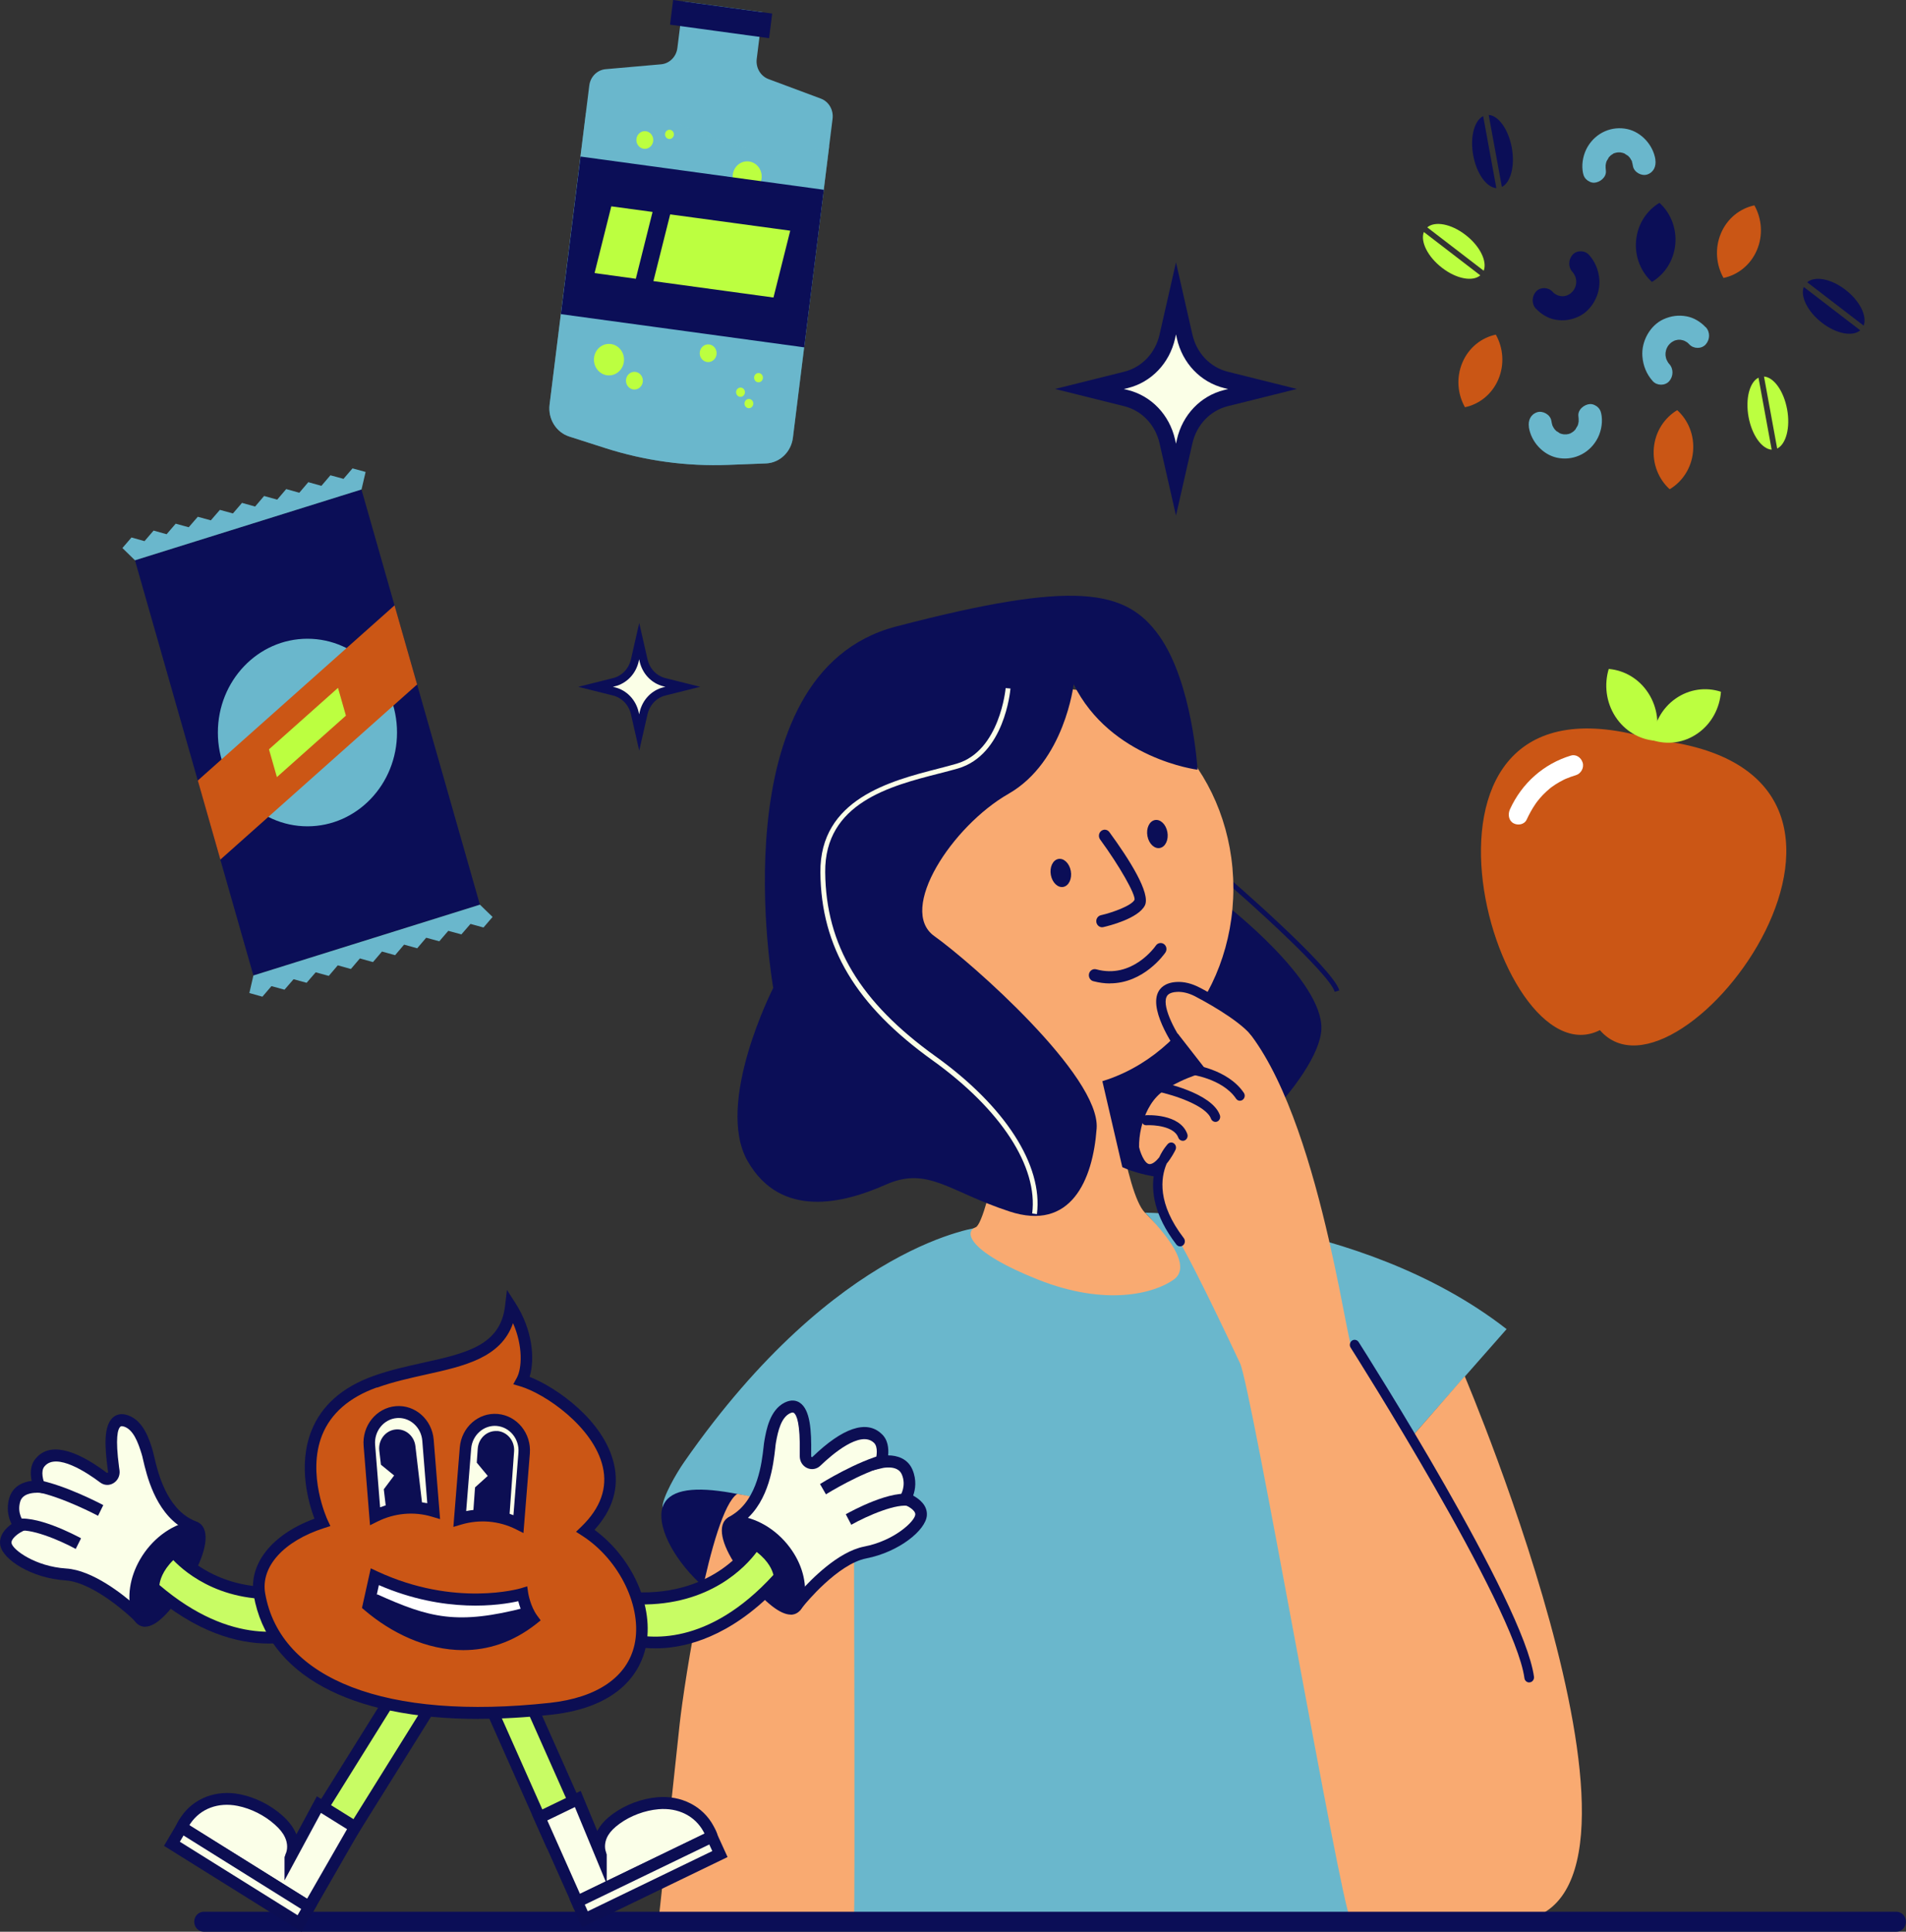 <svg width="306" height="310" viewBox="0 0 306 310" fill="none" xmlns="http://www.w3.org/2000/svg">
<rect x="0" y="0" width="306" height="310" fill="#333333" stroke="none"/>
<g clip-path="url(#clip0_3501_2656)">
<path d="M58.029 78.542L21.666 89.909L40.68 156.535L77.043 145.167L58.029 78.542Z" fill="#0B0E57"/>
<path d="M49.359 132.604C57.302 132.604 63.74 125.865 63.74 117.553C63.74 109.241 57.302 102.502 49.359 102.502C41.417 102.502 34.978 109.241 34.978 117.553C34.978 125.865 41.417 132.604 49.359 132.604Z" fill="#6AB7CC"/>
<path d="M77.051 145.179L40.682 156.542L40.034 159.357L42.126 159.943L43.583 158.249L45.675 158.822L47.131 157.141L49.223 157.715L50.68 156.034L52.784 156.607L54.228 154.913L56.333 155.5L57.777 153.806L59.881 154.392L61.325 152.698L63.43 153.284L64.874 151.59L66.978 152.177L68.422 150.483L70.527 151.056L71.971 149.375L74.075 149.948L75.532 148.267L77.624 148.841L79.081 147.147L77.051 145.179Z" fill="#6AB7CC"/>
<path d="M58.038 78.551L21.668 89.914L19.651 87.947L21.108 86.252L23.2 86.839L24.657 85.145L26.748 85.731L28.205 84.037L30.297 84.611L31.754 82.93L33.846 83.503L35.302 81.822L37.394 82.395L38.851 80.701L40.955 81.288L42.399 79.594L44.504 80.18L45.948 78.486L48.052 79.072L49.496 77.378L51.601 77.965L53.045 76.271L55.149 76.844L56.594 75.163L58.698 75.737L58.038 78.551Z" fill="#6AB7CC"/>
<path d="M63.342 97.147L31.754 125.254L35.377 137.947L66.965 109.839L63.342 97.147Z" fill="#CB5615"/>
<path d="M54.265 110.386L43.184 120.25L44.454 124.707L55.535 114.843L54.265 110.386Z" fill="#BCFF40"/>
<path d="M122.435 1.955L109.685 0.221L108.751 7.701C108.577 9.109 107.481 10.203 106.124 10.32L97.234 11.102C95.877 11.22 94.781 12.314 94.607 13.722L88.232 64.921C87.946 67.214 89.278 69.377 91.394 70.055L97.209 71.918C103.584 73.951 110.233 74.863 116.894 74.603L122.97 74.368C125.174 74.277 127.004 72.544 127.291 70.25L133.666 19.051C133.84 17.644 133.056 16.289 131.773 15.82L123.381 12.692C122.099 12.21 121.314 10.868 121.489 9.46L122.422 1.981L122.435 1.955Z" fill="#6AB7CC"/>
<g opacity="0.5">
<path d="M91.407 70.055L97.222 71.918C103.597 73.951 110.246 74.863 116.907 74.603L122.983 74.368C125.187 74.277 127.017 72.544 127.304 70.25L133.131 23.443C116.035 28.108 108.079 14.777 94.072 18.113L88.245 64.921C87.958 67.214 89.29 69.377 91.407 70.055Z" fill="#6AB7CC"/>
</g>
<path d="M123.969 2.175L108.066 0.004L107.574 3.958L123.476 6.129L123.969 2.175Z" fill="#0B0E57"/>
<path d="M97.769 60.243C99.103 60.243 100.185 59.111 100.185 57.715C100.185 56.318 99.103 55.187 97.769 55.187C96.435 55.187 95.353 56.318 95.353 57.715C95.353 59.111 96.435 60.243 97.769 60.243Z" fill="#BCFF40"/>
<path d="M101.853 62.51C102.603 62.51 103.21 61.874 103.21 61.09C103.21 60.305 102.603 59.669 101.853 59.669C101.104 59.669 100.496 60.305 100.496 61.09C100.496 61.874 101.104 62.51 101.853 62.51Z" fill="#BCFF40"/>
<path d="M113.694 58.105C114.444 58.105 115.051 57.469 115.051 56.685C115.051 55.901 114.444 55.265 113.694 55.265C112.945 55.265 112.337 55.901 112.337 56.685C112.337 57.469 112.945 58.105 113.694 58.105Z" fill="#BCFF40"/>
<path d="M103.522 23.886C104.272 23.886 104.879 23.25 104.879 22.466C104.879 21.681 104.272 21.045 103.522 21.045C102.773 21.045 102.165 21.681 102.165 22.466C102.165 23.25 102.773 23.886 103.522 23.886Z" fill="#BCFF40"/>
<path d="M120.231 65.507C120.623 65.507 120.941 65.174 120.941 64.764C120.941 64.354 120.623 64.022 120.231 64.022C119.839 64.022 119.521 64.354 119.521 64.764C119.521 65.174 119.839 65.507 120.231 65.507Z" fill="#BCFF40"/>
<path d="M118.886 63.683C119.278 63.683 119.596 63.35 119.596 62.94C119.596 62.53 119.278 62.197 118.886 62.197C118.495 62.197 118.177 62.53 118.177 62.94C118.177 63.35 118.495 63.683 118.886 63.683Z" fill="#BCFF40"/>
<path d="M121.775 61.35C122.167 61.35 122.485 61.017 122.485 60.607C122.485 60.197 122.167 59.864 121.775 59.864C121.383 59.864 121.065 60.197 121.065 60.607C121.065 61.017 121.383 61.35 121.775 61.35Z" fill="#BCFF40"/>
<path d="M107.481 22.309C107.873 22.309 108.191 21.977 108.191 21.566C108.191 21.156 107.873 20.823 107.481 20.823C107.089 20.823 106.771 21.156 106.771 21.566C106.771 21.977 107.089 22.309 107.481 22.309Z" fill="#BCFF40"/>
<path d="M119.957 30.766C121.243 30.766 122.286 29.675 122.286 28.329C122.286 26.984 121.243 25.893 119.957 25.893C118.671 25.893 117.629 26.984 117.629 28.329C117.629 29.675 118.671 30.766 119.957 30.766Z" fill="#BCFF40"/>
<path d="M132.263 30.454L93.199 25.123L90.048 50.41L129.113 55.742L132.263 30.454Z" fill="#0B0E57"/>
<path d="M102.077 44.736L95.453 43.823L98.142 33.112L104.766 34.011L102.077 44.736Z" fill="#BCFF40"/>
<path d="M124.177 47.746L104.903 45.113L107.593 34.402L126.867 37.021L124.177 47.746Z" fill="#BCFF40"/>
<path d="M246.621 49.557C247.43 50.417 248.513 51.082 249.659 51.29C250.966 51.538 252.199 51.369 253.419 50.808C255.536 49.831 256.955 47.29 256.768 44.879C256.656 43.367 256.096 41.999 255.1 40.892C254.428 40.149 253.133 40.123 252.46 40.892C251.788 41.66 251.738 42.859 252.46 43.654C252.56 43.758 252.647 43.876 252.734 43.993L252.448 43.602C252.672 43.902 252.846 44.228 252.996 44.566L252.809 44.097C252.946 44.436 253.033 44.788 253.083 45.153L253.021 44.632C253.07 45.022 253.07 45.413 253.021 45.804L253.083 45.283C253.033 45.648 252.946 46 252.809 46.339L252.996 45.87C252.859 46.208 252.684 46.534 252.46 46.834L252.747 46.443C252.535 46.73 252.298 46.977 252.025 47.199L252.398 46.899C252.112 47.133 251.8 47.316 251.477 47.472L251.925 47.277C251.601 47.42 251.265 47.511 250.916 47.563L251.414 47.498C251.041 47.55 250.667 47.55 250.294 47.498L250.792 47.563C250.443 47.511 250.107 47.42 249.783 47.277L250.232 47.472C249.908 47.329 249.597 47.147 249.31 46.912L249.684 47.212C249.522 47.081 249.385 46.951 249.236 46.795C248.551 46.065 247.281 46.026 246.596 46.795C245.911 47.563 245.861 48.775 246.596 49.557H246.621Z" fill="#0B0E57"/>
<path d="M265.771 25.619C265.41 23.261 263.517 21.215 261.288 20.72C258.798 20.172 256.271 21.254 254.913 23.508C254.241 24.629 253.917 26.062 254.079 27.365C254.154 27.9 254.241 28.343 254.627 28.747C254.951 29.085 255.486 29.346 255.947 29.32C256.843 29.281 257.951 28.447 257.815 27.365C257.777 27.092 257.765 26.818 257.777 26.544C257.777 26.466 257.777 26.388 257.79 26.31L257.752 26.61C257.802 26.479 257.802 26.31 257.839 26.166C257.864 26.062 257.902 25.958 257.939 25.841C258.039 25.463 257.74 26.245 257.914 25.893C258.014 25.697 258.225 25.437 258.288 25.228C258.113 25.463 258.064 25.515 258.163 25.411C258.2 25.372 258.225 25.32 258.263 25.28C258.35 25.189 258.437 25.098 258.524 25.007C258.562 24.968 258.599 24.928 258.636 24.889C258.786 24.759 258.748 24.798 258.512 24.994C258.586 24.968 258.711 24.85 258.773 24.811C258.885 24.746 258.985 24.681 259.097 24.616C258.748 24.733 259.508 24.407 259.097 24.616C259.197 24.577 259.309 24.538 259.408 24.512C259.495 24.485 259.931 24.446 259.595 24.459C259.246 24.459 259.732 24.459 259.794 24.459C259.906 24.459 260.018 24.459 260.13 24.459C260.205 24.459 260.28 24.459 260.355 24.473L260.068 24.433C260.193 24.485 260.355 24.485 260.491 24.525C260.591 24.551 260.691 24.59 260.803 24.629C261.151 24.733 260.442 24.433 260.753 24.603C260.94 24.707 261.189 24.928 261.388 24.994C261.151 24.798 261.114 24.759 261.263 24.889L261.338 24.968C261.438 25.072 261.537 25.176 261.637 25.28L261.712 25.359C261.836 25.515 261.799 25.476 261.612 25.228C261.637 25.306 261.749 25.437 261.786 25.502C261.849 25.619 261.911 25.723 261.973 25.841C261.861 25.476 262.172 26.271 261.973 25.841C262.048 26.101 262.123 26.362 262.16 26.636C262.322 27.652 263.567 28.304 264.451 28.004C265.497 27.652 265.92 26.688 265.758 25.606L265.771 25.619Z" fill="#6AB7CC"/>
<path d="M276.292 37.438C275.271 39.849 275.52 42.507 276.703 44.605C278.994 44.123 281.048 42.533 282.069 40.123C283.09 37.712 282.841 35.054 281.658 32.956C279.367 33.438 277.313 35.028 276.292 37.438Z" fill="#CA5615"/>
<path d="M265.522 71.84C265.272 74.459 266.293 76.909 268.062 78.512C270.091 77.3 271.56 75.124 271.809 72.492C272.058 69.859 271.037 67.423 269.269 65.82C267.24 67.032 265.771 69.208 265.522 71.84Z" fill="#CA5615"/>
<path d="M236.523 24.942C237.071 27.9 238.665 30.076 240.234 30.193L238.117 18.634C236.698 19.338 235.975 21.997 236.523 24.942Z" fill="#0B0E57"/>
<path d="M242.711 23.691C242.164 20.732 240.57 18.556 239.001 18.439L241.118 29.997C242.537 29.294 243.247 26.636 242.711 23.691Z" fill="#0B0E57"/>
<path d="M231.53 42.989C233.846 44.775 236.436 45.231 237.656 44.188L228.592 37.23C228.006 38.767 229.214 41.217 231.53 42.989Z" fill="#BCFF40"/>
<path d="M235.266 37.686C232.95 35.901 230.36 35.445 229.14 36.487L238.204 43.446C238.789 41.908 237.581 39.458 235.266 37.686Z" fill="#BCFF40"/>
<path d="M273.826 52.502C273.017 51.642 271.934 50.978 270.788 50.769C269.481 50.522 268.248 50.691 267.028 51.251C264.911 52.229 263.492 54.77 263.679 57.18C263.791 58.692 264.351 60.06 265.347 61.168C266.019 61.911 267.314 61.937 267.987 61.168C268.659 60.399 268.709 59.2 267.987 58.405C267.887 58.301 267.8 58.184 267.713 58.066L267.999 58.458C267.775 58.158 267.601 57.832 267.451 57.493L267.638 57.962C267.501 57.623 267.414 57.272 267.364 56.907L267.426 57.428C267.377 57.037 267.377 56.646 267.426 56.255L267.364 56.776C267.414 56.412 267.501 56.06 267.638 55.721L267.451 56.19C267.588 55.851 267.763 55.526 267.987 55.226L267.7 55.617C267.912 55.33 268.148 55.082 268.422 54.861L268.049 55.161C268.335 54.926 268.647 54.744 268.97 54.587L268.522 54.783C268.846 54.639 269.182 54.548 269.531 54.496L269.033 54.561C269.406 54.509 269.78 54.509 270.153 54.561L269.655 54.496C270.004 54.548 270.34 54.639 270.664 54.783L270.215 54.587C270.539 54.731 270.85 54.913 271.137 55.148L270.763 54.848C270.925 54.978 271.062 55.108 271.211 55.265C271.896 55.995 273.166 56.034 273.851 55.265C274.536 54.496 274.586 53.284 273.851 52.502H273.826Z" fill="#6AB7CC"/>
<path d="M245.451 68.543C245.812 70.902 247.704 72.948 249.933 73.443C252.423 73.99 254.951 72.909 256.308 70.654C256.98 69.534 257.304 68.1 257.142 66.797C257.068 66.263 256.98 65.82 256.594 65.416C256.271 65.077 255.735 64.817 255.275 64.843C254.378 64.882 253.27 65.716 253.407 66.797C253.444 67.071 253.457 67.345 253.444 67.618C253.444 67.696 253.444 67.775 253.432 67.853L253.469 67.553C253.419 67.683 253.419 67.853 253.382 67.996C253.357 68.1 253.32 68.205 253.282 68.322C253.183 68.7 253.482 67.918 253.307 68.27C253.208 68.465 252.996 68.726 252.934 68.934C253.108 68.7 253.158 68.648 253.058 68.752C253.021 68.791 252.996 68.843 252.959 68.882C252.872 68.974 252.784 69.065 252.697 69.156C252.66 69.195 252.623 69.234 252.585 69.273C252.436 69.403 252.473 69.364 252.71 69.169C252.635 69.195 252.51 69.312 252.448 69.351C252.336 69.416 252.237 69.482 252.124 69.547C251.714 69.755 252.473 69.43 252.124 69.547C252.025 69.586 251.913 69.625 251.813 69.651C251.726 69.677 251.29 69.716 251.626 69.703C251.975 69.703 251.489 69.703 251.427 69.703C251.315 69.703 251.203 69.703 251.091 69.703C251.016 69.703 250.942 69.703 250.867 69.69L251.153 69.729C251.029 69.677 250.867 69.677 250.73 69.638C250.63 69.612 250.531 69.573 250.419 69.534C250.07 69.43 250.78 69.729 250.468 69.56C250.282 69.456 250.033 69.234 249.833 69.169C250.07 69.364 250.107 69.403 249.958 69.273L249.883 69.195C249.784 69.091 249.684 68.987 249.584 68.882L249.51 68.804C249.385 68.648 249.423 68.687 249.609 68.934C249.584 68.856 249.472 68.726 249.435 68.661C249.373 68.543 249.311 68.439 249.248 68.322C249.049 67.892 249.36 68.687 249.248 68.322C249.174 68.061 249.099 67.801 249.062 67.527C248.9 66.511 247.655 65.859 246.771 66.159C245.725 66.511 245.301 67.475 245.463 68.556L245.451 68.543Z" fill="#6AB7CC"/>
<path d="M240.557 60.868C241.578 58.457 241.329 55.799 240.146 53.701C237.855 54.183 235.801 55.773 234.78 58.184C233.759 60.594 234.008 63.253 235.191 65.351C237.482 64.869 239.536 63.279 240.557 60.868Z" fill="#CA5615"/>
<path d="M268.958 39.223C269.207 36.604 268.186 34.154 266.418 32.551C264.388 33.763 262.919 35.94 262.67 38.572C262.421 41.191 263.442 43.641 265.21 45.244C267.239 44.032 268.709 41.856 268.958 39.223Z" fill="#0B0E57"/>
<path d="M286.913 65.677C286.365 62.718 284.771 60.542 283.202 60.425L285.319 71.984C286.738 71.28 287.46 68.622 286.913 65.677Z" fill="#BCFF40"/>
<path d="M280.724 66.915C281.272 69.873 282.866 72.049 284.435 72.166L282.318 60.607C280.899 61.311 280.189 63.969 280.724 66.915Z" fill="#BCFF40"/>
<path d="M296.264 46.495C293.948 44.709 291.358 44.253 290.138 45.296L299.202 52.255C299.787 50.717 298.579 48.267 296.264 46.495Z" fill="#0B0E57"/>
<path d="M292.528 51.812C294.844 53.597 297.434 54.053 298.654 53.01L289.59 46.052C289.005 47.589 290.212 50.039 292.528 51.812Z" fill="#0B0E57"/>
<path d="M256.856 165.312C269.63 180.102 312.039 123.6 265.509 118.713C220.623 104.991 239.711 174.004 256.856 165.312Z" fill="#CB5615"/>
<path d="M252.187 121.254C247.866 122.57 244.355 125.633 242.413 129.881C242.064 130.649 242.189 131.679 242.973 132.109C243.67 132.5 244.729 132.344 245.102 131.523C245.513 130.636 245.986 129.776 246.534 128.982C246.571 128.929 246.82 128.591 246.584 128.903C246.659 128.799 246.733 128.708 246.808 128.604C246.945 128.421 247.094 128.252 247.244 128.069C247.555 127.704 247.891 127.366 248.24 127.04C248.414 126.884 248.588 126.74 248.763 126.584C248.85 126.506 248.825 126.532 248.688 126.636C248.738 126.597 248.788 126.558 248.837 126.519C248.925 126.453 249.012 126.388 249.086 126.323C249.497 126.023 249.933 125.737 250.381 125.489C250.593 125.372 250.805 125.255 251.016 125.15C251.116 125.098 251.216 125.046 251.315 125.007C251.415 124.968 251.689 124.851 251.44 124.955C251.95 124.746 252.473 124.551 253.009 124.395C253.793 124.16 254.353 123.235 254.092 122.388C253.83 121.541 253.009 120.993 252.174 121.254H252.187Z" fill="white"/>
<path d="M259.333 114.986C260.84 117.319 263.218 118.661 265.696 118.869C266.443 116.38 266.144 113.566 264.637 111.233C263.131 108.901 260.753 107.558 258.275 107.35C257.528 109.839 257.827 112.653 259.333 114.986Z" fill="#BCFF40"/>
<path d="M272.581 117.671C270.353 119.247 267.663 119.56 265.285 118.778C265.484 116.172 266.767 113.683 268.996 112.119C271.224 110.556 273.914 110.23 276.292 111.012C276.093 113.618 274.81 116.107 272.581 117.671Z" fill="#BCFF40"/>
<path d="M188.799 47.889L190.193 54.027C190.978 57.467 193.543 60.164 196.83 60.972L202.694 62.432L196.83 63.891C193.543 64.712 190.965 67.397 190.193 70.837L188.799 76.975L187.404 70.837C186.62 67.397 184.055 64.699 180.768 63.891L174.903 62.432L180.768 60.972C184.055 60.151 186.632 57.467 187.404 54.027L188.799 47.889Z" fill="#FBFFE7"/>
<path d="M188.799 82.734L186.159 71.136C185.487 68.165 183.308 65.885 180.469 65.181L169.388 62.419L180.469 59.656C183.308 58.952 185.487 56.672 186.159 53.701L188.799 42.103L191.438 53.701C192.111 56.672 194.29 58.952 197.129 59.656L208.21 62.419L197.129 65.181C194.29 65.885 192.111 68.178 191.438 71.136L188.799 82.734ZM180.419 62.432L181.067 62.588C184.852 63.526 187.753 66.576 188.649 70.524L188.799 71.202L188.948 70.524C189.845 66.563 192.758 63.526 196.531 62.588L197.178 62.432L196.531 62.275C192.746 61.337 189.845 58.288 188.948 54.339L188.799 53.662L188.649 54.339C187.753 58.301 184.839 61.337 181.067 62.275L180.419 62.432Z" fill="#0B0E57"/>
<path d="M102.613 102.893L103.31 105.982C103.708 107.715 105.003 109.07 106.659 109.487L109.61 110.217L106.659 110.947C105.003 111.364 103.708 112.719 103.31 114.452L102.613 117.54L101.915 114.452C101.517 112.719 100.222 111.364 98.566 110.947L95.615 110.217L98.566 109.487C100.222 109.07 101.517 107.715 101.915 105.982L102.613 102.893Z" fill="#FBFFE7"/>
<path d="M102.625 120.459L101.293 114.621C100.957 113.123 99.849 111.976 98.417 111.611L92.839 110.217L98.417 108.822C99.849 108.471 100.944 107.311 101.293 105.812L102.625 99.974L103.958 105.812C104.294 107.311 105.402 108.458 106.834 108.822L112.412 110.217L106.834 111.611C105.402 111.963 104.306 113.123 103.958 114.621L102.625 120.459ZM98.392 110.217L98.716 110.295C100.621 110.764 102.09 112.302 102.538 114.296L102.613 114.634L102.688 114.296C103.136 112.302 104.605 110.764 106.51 110.295L106.834 110.217L106.51 110.139C104.605 109.669 103.136 108.132 102.688 106.138L102.613 105.799L102.538 106.138C102.09 108.132 100.621 109.669 98.716 110.139L98.392 110.217Z" fill="#0B0E57"/>
<path d="M112.187 251.721C112.187 251.721 106.348 242.651 106.348 241.908C106.348 240.293 108.564 236.448 109.846 234.611C134.475 199.219 157.546 196.899 157.546 196.899C157.546 196.899 172.774 210.673 182.872 206.803C192.969 202.92 183.818 194.606 183.818 194.606C183.818 194.606 218.17 194.814 241.877 213.292L226.338 230.936L224.483 308.002L136.118 308.406L112.2 251.734L112.187 251.721Z" fill="#6AB7CC"/>
<path d="M132.507 262.159C115.425 262.159 104.592 247.421 106.36 241.908C108.128 236.396 120.915 239.589 137.114 245.257C137.114 245.257 136.417 262.159 132.507 262.159Z" fill="#0B0E57"/>
<path d="M105.737 308.106C106.87 297.864 108.003 286.84 109.124 276.597C109.871 269.86 114.104 242.534 118.363 239.732C118.363 239.732 134.711 242.573 137.101 245.258C137.101 245.258 137.288 305.305 137.101 308.38L105.737 308.106Z" fill="#F9AA71"/>
<path d="M178.302 172.323C178.302 172.323 180.68 191.452 183.805 194.593C186.93 197.733 191.562 203.115 188.437 205.344C185.312 207.572 177.542 209.67 166.648 205.344C155.753 201.017 154.632 197.746 156.637 196.952C158.642 196.157 163.024 171.658 163.024 171.658L178.302 172.31V172.323Z" fill="#F9AA71"/>
<path d="M196.991 145.362C196.991 145.362 212.393 157.324 212.144 165.117C211.882 172.909 194.937 189.302 189.296 189.172C183.656 189.042 180.182 187.296 180.182 187.296L176.97 173.457C176.97 173.457 195.323 164.582 196.991 145.375V145.362Z" fill="#0B0E57"/>
<path d="M214.285 159.174C213.476 156.295 200.091 144.306 196.381 141.166L196.866 140.54C197.041 140.683 213.987 155.278 215.02 158.94L214.285 159.161V159.174Z" fill="#0B0E57"/>
<path d="M169.4 174.642C185.202 174.642 198.012 160.278 198.012 142.56C198.012 124.841 185.202 110.477 169.4 110.477C153.597 110.477 140.787 124.841 140.787 142.56C140.787 160.278 153.597 174.642 169.4 174.642Z" fill="#F9AA71"/>
<path d="M172.375 109.774C172.375 109.774 170.943 122.231 161.904 127.392C152.877 132.552 144.049 145.987 150.001 150.222C155.952 154.457 176.683 172.714 176.061 181.093C175.451 189.472 171.877 197.629 162.066 194.41C152.254 191.192 148.967 187.113 142.194 190.11C135.421 193.12 125.36 195.648 120.031 186.331C114.702 177.014 124.14 158.536 124.14 158.536C124.14 158.536 115.113 108.067 143.837 100.548C172.574 93.029 180.78 94.527 186.109 102.046C191.45 109.565 192.26 123.521 192.26 123.521C192.26 123.521 178.302 121.801 172.35 109.774H172.375Z" fill="#0B0E57"/>
<path d="M166.473 194.84L165.714 194.736C166.672 187.217 160.696 178.043 149.751 170.186C137.387 161.324 131.822 152.007 131.71 140.006C131.598 128.225 143.015 125.307 150.561 123.365C151.656 123.078 152.69 122.818 153.611 122.544C160.521 120.511 161.443 110.529 161.455 110.425L162.227 110.49C162.19 110.92 161.244 121.124 153.823 123.313C152.901 123.586 151.856 123.847 150.747 124.134C142.99 126.114 132.37 128.838 132.482 139.979C132.594 151.694 138.06 160.803 150.187 169.508C161.381 177.535 167.469 186.996 166.473 194.827V194.84Z" fill="#FBFFE7"/>
<path d="M242.587 308.354C237.059 308.51 218.295 310.178 216.764 307.807C215.22 305.435 200.901 222.609 199.083 218.765C197.265 214.934 190.542 200.561 187.84 196.769C185.126 192.977 185.325 186.67 185.325 186.67C185.325 186.67 183.918 188.742 183.121 185.927C182.324 183.112 183.42 177.248 186.931 174.968C190.442 172.674 193.854 171.984 193.854 171.984L185.624 161.429C185.624 161.429 182.337 152.607 196.107 161.507C209.878 170.394 215.456 210.829 216.901 215.99C216.901 215.99 223.836 226.323 226.376 230.91L235.154 220.85C235.154 220.85 271.972 307.533 242.587 308.354Z" fill="#F9AA71"/>
<path d="M189.894 183.073C189.582 183.073 189.283 182.878 189.171 182.552C188.512 180.728 185.249 180.506 184.067 180.571C183.643 180.61 183.282 180.258 183.257 179.815C183.232 179.372 183.556 178.994 183.979 178.968C184.203 178.955 189.433 178.682 190.616 181.979C190.765 182.396 190.566 182.865 190.168 183.021C190.08 183.06 189.993 183.073 189.894 183.073Z" fill="#0B0E57"/>
<path d="M195.135 180.037C194.824 180.037 194.538 179.841 194.413 179.516C193.654 177.457 188.623 175.737 185.635 175.124C185.224 175.046 184.95 174.616 185.025 174.186C185.1 173.743 185.511 173.469 185.921 173.547C186.805 173.73 194.538 175.372 195.845 178.942C195.994 179.359 195.795 179.828 195.409 179.985C195.322 180.024 195.222 180.037 195.135 180.037Z" fill="#0B0E57"/>
<path d="M199.07 176.649C198.833 176.649 198.597 176.532 198.447 176.31C196.231 173.039 191.051 172.401 191.001 172.401C190.578 172.349 190.279 171.958 190.317 171.515C190.366 171.072 190.752 170.759 191.163 170.798C191.4 170.824 197.078 171.515 199.692 175.372C199.941 175.737 199.854 176.232 199.505 176.493C199.369 176.597 199.219 176.636 199.057 176.636L199.07 176.649Z" fill="#0B0E57"/>
<path d="M189.458 200.014C189.234 200.014 189.01 199.909 188.861 199.714C185.237 194.997 184.789 191.1 185.287 188.299C185.076 188.364 184.864 188.416 184.64 188.416C184.615 188.416 184.59 188.416 184.565 188.416C182.249 188.416 181.39 184.637 181.303 184.207C181.216 183.777 181.477 183.347 181.888 183.256C182.299 183.164 182.71 183.438 182.809 183.868C183.009 184.793 183.718 186.813 184.578 186.813C184.578 186.813 184.578 186.813 184.59 186.813C185.076 186.8 185.611 186.331 186.097 185.744C186.744 184.35 187.491 183.581 187.503 183.568C187.777 183.295 188.188 183.269 188.487 183.503C188.786 183.738 188.886 184.155 188.724 184.507C188.624 184.715 188.101 185.771 187.304 186.735C186.333 189.015 185.785 193.146 190.056 198.697C190.317 199.049 190.268 199.544 189.944 199.831C189.807 199.948 189.633 200.014 189.458 200.014Z" fill="#0B0E57"/>
<path d="M190.006 169.612C189.769 169.612 189.545 169.508 189.396 169.299C188.885 168.609 184.502 162.471 185.884 159.331C186.208 158.588 187.005 157.689 188.898 157.584C190.08 157.519 191.301 157.819 192.521 158.444C194.139 159.278 199.606 162.223 202.009 165.038C202.295 165.364 202.258 165.885 201.946 166.172C201.635 166.472 201.149 166.433 200.863 166.107C198.585 163.435 192.944 160.451 191.849 159.878C190.852 159.37 189.894 159.135 188.972 159.174C187.603 159.239 187.366 159.8 187.279 159.982C186.519 161.689 188.923 165.989 190.616 168.296C190.877 168.648 190.815 169.156 190.466 169.43C190.329 169.547 190.168 169.599 189.993 169.599L190.006 169.612Z" fill="#0B0E57"/>
<path d="M245.5 269.99C245.127 269.99 244.79 269.704 244.741 269.3C243.147 257.702 217.099 216.667 216.838 216.263C216.601 215.899 216.701 215.39 217.05 215.143C217.411 214.895 217.884 214.999 218.12 215.364C219.204 217.058 244.629 257.103 246.272 269.065C246.334 269.508 246.036 269.912 245.625 269.977C245.587 269.977 245.55 269.977 245.513 269.977L245.5 269.99Z" fill="#0B0E57"/>
<path d="M186.226 136.08C187.111 135.902 187.644 134.756 187.417 133.519C187.19 132.282 186.289 131.423 185.405 131.601C184.52 131.779 183.987 132.926 184.214 134.163C184.441 135.399 185.342 136.258 186.226 136.08Z" fill="#0B0E57"/>
<path d="M170.721 142.327C171.606 142.149 172.139 141.002 171.912 139.766C171.685 138.529 170.784 137.67 169.9 137.848C169.015 138.026 168.482 139.173 168.709 140.409C168.936 141.646 169.837 142.505 170.721 142.327Z" fill="#0B0E57"/>
<path d="M176.932 148.802C176.509 148.802 176.123 148.489 176.023 148.033C175.911 147.512 176.235 146.99 176.733 146.873C178.625 146.443 181.651 145.348 182.149 144.397C182.298 143.498 179.771 139.028 176.621 134.715C176.31 134.285 176.384 133.673 176.795 133.347C177.206 133.021 177.791 133.099 178.103 133.529C181.253 137.843 184.801 143.381 183.793 145.322C182.709 147.407 178.065 148.567 177.144 148.776C177.082 148.789 177.007 148.802 176.945 148.802H176.932Z" fill="#0B0E57"/>
<path d="M178.19 157.819C177.343 157.819 176.459 157.702 175.513 157.454C175.015 157.324 174.716 156.777 174.841 156.255C174.965 155.734 175.488 155.421 175.986 155.552C181.763 157.142 185.424 151.955 185.573 151.734C185.872 151.304 186.458 151.199 186.881 151.512C187.304 151.825 187.391 152.437 187.093 152.867C186.931 153.102 183.644 157.806 178.19 157.806V157.819Z" fill="#0B0E57"/>
<path d="M304.468 309.996H32.712C31.866 309.996 31.181 309.279 31.181 308.393C31.181 307.507 31.866 306.79 32.712 306.79H304.456C305.302 306.79 305.987 307.507 305.987 308.393C305.987 309.279 305.302 309.996 304.456 309.996H304.468Z" fill="#0B0E57"/>
</g>
<g clip-path="url(#clip1_3501_2656)">
<path d="M93.746 292.722L84.118 271.068L78.645 273.713L88.273 295.367L93.746 292.722Z" fill="#C8FC64"/>
<path d="M87.83 296.652L77.424 273.252L84.576 269.792L94.982 293.192L87.83 296.652ZM79.874 274.186L88.725 294.098L92.519 292.258L83.667 272.346L79.874 274.186Z" fill="#0C0E53"/>
<path d="M55.971 294.95L68.453 274.943L63.396 271.514L50.914 291.521L55.971 294.95Z" fill="#C8FC64"/>
<path d="M56.23 296.268L49.631 291.791L63.119 270.177L69.718 274.653L56.23 296.268ZM52.186 291.228L55.703 293.604L67.176 275.202L63.659 272.827L52.186 291.228Z" fill="#0C0E53"/>
<path d="M21.892 259.054C21.892 259.054 15.636 252.984 10.578 252.654C5.506 252.325 1.278 249.523 0.962 247.834C0.646 246.145 3.162 244.896 3.162 244.896C3.162 244.896 1.66 243.165 2.371 240.694C3.083 238.222 6.362 238.606 6.362 238.606C6.362 238.606 5.19 236.093 6.455 234.693C8.76 231.933 13.791 235.022 16.61 237.137C17.361 237.7 18.388 237.068 18.283 236.121C18.112 234.597 16.742 226.824 20.272 228.06C22.235 228.747 23.078 231.232 23.644 233.086C24.118 234.665 25.172 242.232 30.546 244.8L21.892 259.067V259.054Z" fill="#FBFFE8"/>
<path d="M22.076 260.55L21.259 259.754C21.259 259.754 15.187 253.918 10.511 253.616C5.15 253.272 0.487 250.32 0.053 248.013C-0.25 246.406 0.948 245.225 1.857 244.566C1.409 243.66 0.962 242.19 1.488 240.405C2.029 238.524 3.662 237.81 5.084 237.645C4.86 236.574 4.795 235.105 5.769 234.02C7.85 231.534 11.789 232.331 17.137 236.34C17.15 236.354 17.203 236.395 17.282 236.34C17.36 236.299 17.347 236.231 17.347 236.203L17.282 235.681C16.82 232.207 16.597 228.802 18.151 227.456C18.599 227.071 19.376 226.7 20.561 227.126C23.077 228.005 24.012 231.109 24.513 232.77C24.579 232.99 24.658 233.319 24.75 233.731C25.316 236.162 26.647 241.861 30.914 243.907L31.876 244.36L22.076 260.537V260.55ZM5.888 239.554C5.177 239.554 3.609 239.705 3.24 240.982C2.687 242.877 3.794 244.209 3.833 244.264L4.637 245.225L3.543 245.774C2.951 246.063 1.712 246.942 1.857 247.656C2.055 248.699 5.664 251.391 10.63 251.707C14.897 251.981 19.771 255.909 21.694 257.598L29.228 245.157C24.882 242.451 23.551 236.739 22.959 234.198C22.88 233.841 22.814 233.553 22.748 233.361C22.142 231.369 21.391 229.461 19.969 228.953C19.508 228.788 19.363 228.911 19.323 228.953C18.889 229.337 18.493 230.765 19.112 235.42L19.191 235.983C19.284 236.807 18.915 237.576 18.23 238.002C17.545 238.428 16.715 238.387 16.07 237.892C14.028 236.354 9.049 233.031 7.152 235.311C6.467 236.08 6.968 237.672 7.192 238.181L7.903 239.732L6.257 239.554C6.257 239.554 6.112 239.54 5.901 239.54L5.888 239.554Z" fill="#0C0E53"/>
<path d="M15.74 243.248C15.74 243.248 9.865 240.117 5.545 239.348L5.861 237.453C10.458 238.277 16.333 241.408 16.583 241.531L15.74 243.248Z" fill="#0C0E53"/>
<path d="M12.145 248.562C9.537 247.134 4.663 245.102 2.701 245.72L2.174 243.879C5.506 242.836 12.25 246.447 13.014 246.859L12.158 248.562H12.145Z" fill="#0C0E53"/>
<path d="M22.036 258.82C20.35 252.943 25.118 246.241 30.676 245.088C32.705 244.786 32.85 248.288 29.227 254.028C25.605 259.768 22.826 261.594 22.036 258.806V258.82Z" fill="#0C0E53"/>
<path d="M23.301 261.058C23.195 261.058 23.103 261.058 22.998 261.031C22.497 260.949 21.575 260.605 21.154 259.081C20.35 256.266 20.825 253.149 22.471 250.279C24.315 247.079 27.318 244.786 30.493 244.127C31.415 243.989 32.165 244.319 32.6 245.047C33.641 246.75 32.666 250.306 29.992 254.549C27.279 258.861 25.026 261.045 23.288 261.045L23.301 261.058ZM22.919 258.545C23.011 258.889 23.156 259.122 23.261 259.136C23.788 259.218 25.527 258.147 28.451 253.506C31.401 248.823 31.309 246.53 31.046 246.09C31.02 246.049 30.993 246.008 30.796 246.035C28.214 246.571 25.606 248.576 24.052 251.281C22.669 253.671 22.26 256.252 22.919 258.532V258.545Z" fill="#0C0E53"/>
<path d="M27.898 249.029C27.898 249.029 34.576 257.639 48.222 255.222C48.222 255.222 48.959 259.369 52.055 260.605C52.055 260.605 40.305 268.432 24.657 254.796C24.657 254.796 24.433 251.954 27.898 249.029Z" fill="#C8FC64"/>
<path d="M43.177 263.75C38.172 263.75 31.507 262.006 24.065 255.524L23.775 255.263L23.749 254.865C23.749 254.728 23.525 251.487 27.331 248.274L28.043 247.669L28.622 248.411C28.886 248.741 35.169 256.554 48.077 254.261L48.973 254.11L49.144 255.044C49.144 255.044 49.829 258.683 52.397 259.699L54.11 260.385L52.569 261.415C52.569 261.415 48.933 263.75 43.19 263.75H43.177ZM25.593 254.357C37.276 264.327 46.641 261.992 50.105 260.523C48.617 259.246 47.866 257.406 47.537 256.307C36.275 257.982 29.808 252.434 27.819 250.361C26.054 252.105 25.672 253.657 25.593 254.357Z" fill="#0C0E53"/>
<path d="M128.4 256.925C128.4 256.925 133.892 250.1 138.884 249.125C143.876 248.15 147.736 244.841 147.854 243.11C147.973 241.38 145.325 240.474 145.325 240.474C145.325 240.474 146.616 238.565 145.615 236.203C144.614 233.841 141.413 234.638 141.413 234.638C141.413 234.638 142.283 231.987 140.86 230.765C138.239 228.321 133.616 232.029 131.073 234.487C130.402 235.132 129.308 234.651 129.295 233.69C129.295 232.152 129.73 224.256 126.371 225.945C124.514 226.879 123.961 229.461 123.618 231.369C123.328 232.99 123.183 240.639 118.139 243.879L128.4 256.939V256.925Z" fill="#FBFFE8"/>
<path d="M128.399 258.436L116.769 243.632L117.664 243.055C121.668 240.488 122.314 234.665 122.591 232.18C122.643 231.754 122.67 231.424 122.722 231.191C123.025 229.474 123.592 226.275 125.976 225.08C127.108 224.517 127.925 224.778 128.412 225.108C130.098 226.234 130.283 229.639 130.23 233.155V233.69C130.23 233.69 130.23 233.786 130.309 233.814C130.388 233.855 130.441 233.814 130.454 233.786C135.288 229.117 139.108 227.84 141.492 230.065C142.572 230.999 142.691 232.468 142.585 233.553C143.982 233.553 145.72 234.033 146.484 235.832C147.209 237.535 146.945 239.059 146.603 240.007C147.577 240.543 148.921 241.559 148.802 243.193C148.644 245.541 144.35 249.056 139.082 250.086C134.471 250.979 129.19 257.488 129.137 257.557L128.426 258.449L128.399 258.436ZM119.495 244.072L128.439 255.456C130.151 253.533 134.524 249.015 138.726 248.191C143.613 247.244 146.879 244.113 146.945 243.055C146.998 242.328 145.654 241.627 145.048 241.408L143.876 240.996L144.587 239.938C144.587 239.938 145.549 238.414 144.785 236.615C144.113 235.022 141.663 235.585 141.637 235.599L140.03 235.983L140.557 234.349C140.728 233.827 141.031 232.18 140.293 231.52C138.12 229.488 133.576 233.416 131.719 235.201C131.139 235.764 130.309 235.915 129.585 235.585C128.86 235.256 128.399 234.528 128.399 233.704V233.127C128.478 228.417 127.912 227.058 127.438 226.728C127.385 226.7 127.24 226.591 126.805 226.81C125.449 227.497 124.922 229.488 124.566 231.534C124.527 231.726 124.5 232.029 124.461 232.386C124.171 234.967 123.526 240.803 119.535 244.058L119.495 244.072Z" fill="#0C0E53"/>
<path d="M132.601 239.801L131.652 238.153C131.889 238.002 137.553 234.473 142.098 233.333L142.532 235.201C138.278 236.272 132.667 239.76 132.601 239.801Z" fill="#0C0E53"/>
<path d="M136.671 244.69L135.788 243.001C136.539 242.575 143.257 238.881 146.589 239.87L146.075 241.723C144.1 241.133 139.252 243.234 136.657 244.69H136.671Z" fill="#0C0E53"/>
<path d="M128.228 256.705C129.203 250.663 123.684 244.607 118.046 244.182C116.005 244.14 116.255 247.628 120.523 252.874C124.79 258.12 127.754 259.562 128.228 256.705Z" fill="#0C0E53"/>
<path d="M126.964 259.108C125.264 259.108 122.867 257.227 119.824 253.492C116.676 249.619 115.293 246.228 116.123 244.401C116.479 243.632 117.19 243.207 118.059 243.22C121.326 243.467 124.579 245.363 126.779 248.301C128.755 250.938 129.598 253.973 129.124 256.87C128.873 258.422 128.004 258.902 127.517 259.04C127.332 259.095 127.148 259.122 126.95 259.122L126.964 259.108ZM117.967 245.143C117.822 245.143 117.809 245.184 117.783 245.225C117.572 245.692 117.743 247.985 121.221 252.256C124.658 256.472 126.516 257.323 127.029 257.186C127.135 257.158 127.253 256.911 127.306 256.554C127.688 254.206 126.99 251.693 125.33 249.496C123.46 247.024 120.641 245.349 117.967 245.157V245.143Z" fill="#0C0E53"/>
<path d="M121.261 247.738C121.261 247.738 115.649 257.145 101.819 256.486C101.819 256.486 101.582 260.701 98.644 262.322C98.644 262.322 111.224 268.584 125.159 253.053C125.159 253.053 125.054 250.21 121.261 247.738Z" fill="#C8FC64"/>
<path d="M105.164 264.519C101.001 264.519 98.367 263.242 98.249 263.173L96.589 262.349L98.209 261.457C100.633 260.111 100.883 256.444 100.896 256.417L100.949 255.469L101.858 255.511C114.937 256.142 120.259 247.573 120.483 247.216L120.97 246.406L121.747 246.914C125.896 249.62 126.067 252.874 126.081 253.011V253.41L125.83 253.698C118.428 261.951 111.368 264.107 106.744 264.464C106.191 264.505 105.664 264.519 105.164 264.519ZM100.554 262.006C104.149 263.05 113.646 264.258 124.171 252.737C124.013 252.064 123.459 250.567 121.484 249.057C119.758 251.364 114.015 257.667 102.608 257.474C102.411 258.614 101.884 260.55 100.54 262.006H100.554Z" fill="#0C0E53"/>
<path d="M60.208 221.743C69.85 218.296 80.848 219.354 81.994 209.686C84.918 214.245 84.971 219.299 83.772 221.537C90.029 223.391 105.032 234.899 93.98 245.665C104.715 252.613 109.299 271.962 88.356 274.241C61.196 277.194 44.099 269.916 41.662 255.881C40.793 250.869 45.153 246.447 51.738 244.319C51.738 244.319 43.914 227.593 60.208 221.757V221.743Z" fill="#CB5615"/>
<path d="M76.884 275.848C56.191 275.848 42.953 268.762 40.74 256.032C39.858 250.979 43.664 246.214 50.487 243.715C49.592 241.353 47.748 235.242 50.013 229.571C51.62 225.547 54.953 222.608 59.918 220.823C62.592 219.862 65.319 219.258 67.953 218.681C74.868 217.143 80.335 215.921 81.086 209.563L81.388 206.995L82.772 209.151C85.485 213.394 85.92 218.09 85.024 220.947C89.371 222.663 96.958 227.964 98.565 234.912C99.447 238.689 98.393 242.259 95.443 245.5C101.581 250.004 105.085 257.914 103.675 264.34C102.898 267.856 99.895 273.939 88.462 275.175C84.392 275.615 80.532 275.834 76.91 275.834L76.884 275.848ZM60.511 222.65C56.059 224.242 53.109 226.824 51.712 230.312C49.223 236.588 52.529 243.797 52.569 243.879L53.043 244.896L52.015 245.225C45.535 247.313 41.834 251.418 42.571 255.689C44.982 269.545 62.052 276.123 88.264 273.266C95.891 272.442 100.725 269.105 101.871 263.915C103.175 258.01 99.5 250.347 93.507 246.475L92.479 245.816L93.362 244.964C96.418 241.998 97.564 238.771 96.773 235.379C95.285 228.953 87.474 223.638 83.522 222.471L82.403 222.141L82.982 221.084C83.786 219.587 83.996 216.031 82.363 212.337C80.427 217.912 74.539 219.217 68.348 220.59C65.767 221.166 63.093 221.757 60.538 222.677L60.511 222.65Z" fill="#0C0E53"/>
<path d="M60.209 243.289L59.3 231.932C59.076 229.227 61.012 226.838 63.62 226.618C66.215 226.385 68.507 228.403 68.718 231.122L69.627 242.479C68.112 242.025 66.505 241.847 64.845 241.984C63.185 242.122 61.631 242.588 60.209 243.303V243.289Z" fill="#FBFFE8"/>
<path d="M59.405 244.758L58.378 232.015C58.114 228.774 60.433 225.931 63.528 225.657C66.637 225.382 69.363 227.799 69.627 231.04L70.654 243.783L69.363 243.399C67.914 242.959 66.413 242.808 64.911 242.946C63.41 243.083 61.961 243.495 60.604 244.168L59.392 244.772L59.405 244.758ZM64.015 227.552C63.91 227.552 63.805 227.552 63.699 227.566C61.605 227.744 60.051 229.667 60.222 231.85L61.025 241.888C62.224 241.421 63.489 241.133 64.766 241.023C66.057 240.913 67.335 240.982 68.599 241.229L67.796 231.191C67.624 229.131 65.965 227.552 64.002 227.552H64.015Z" fill="#0C0E53"/>
<path d="M63.435 229.406C61.842 229.612 60.696 231.122 60.893 232.798L61.157 235.05L63.277 236.78L61.618 238.991L62.131 243.358C63.04 243.014 63.989 242.781 64.99 242.657C65.991 242.534 66.966 242.52 67.927 242.63L66.689 232.056C66.491 230.394 65.042 229.2 63.435 229.406Z" fill="#0C0E53"/>
<path d="M83.247 244.552L84.156 233.196C84.38 230.491 82.444 228.101 79.835 227.881C77.241 227.648 74.949 229.667 74.738 232.386L73.829 243.742C75.344 243.289 76.951 243.11 78.611 243.248C80.27 243.385 81.824 243.852 83.247 244.566V244.552Z" fill="#FBFFE8"/>
<path d="M84.05 246.022L82.838 245.417C81.481 244.731 80.033 244.333 78.531 244.195C77.029 244.072 75.528 244.223 74.079 244.648L72.788 245.033L73.816 232.29C74.079 229.049 76.805 226.632 79.914 226.907C83.023 227.181 85.328 230.037 85.064 233.265L84.037 246.008L84.05 246.022ZM77.49 242.232C77.886 242.232 78.281 242.245 78.689 242.287C79.98 242.396 81.231 242.685 82.43 243.152L83.233 233.113C83.405 230.93 81.85 229.021 79.756 228.829C77.688 228.651 75.831 230.271 75.646 232.454L74.843 242.493C75.712 242.314 76.595 242.232 77.477 242.232H77.49Z" fill="#0C0E53"/>
<path d="M79.835 229.653C78.228 229.529 76.832 230.779 76.7 232.454L76.542 234.72L78.307 236.849L76.265 238.689L75.949 243.083C76.898 242.932 77.885 242.891 78.886 242.973C79.888 243.055 80.849 243.248 81.771 243.536L82.535 232.907C82.654 231.232 81.455 229.776 79.848 229.639L79.835 229.653Z" fill="#0C0E53"/>
<path d="M60.182 253.039C73.209 259.108 83.905 255.799 83.905 255.799C83.905 255.799 84.234 258.12 85.525 259.85C76.528 266.922 66.175 263.64 59.168 257.68L60.195 253.039H60.182Z" fill="white"/>
<path d="M74.368 264.807C68.454 264.807 62.803 262.033 58.562 258.422L58.114 258.037L59.524 251.679L60.551 252.16C73.078 257.996 83.523 254.906 83.628 254.879L84.642 254.563L84.8 255.648C84.8 255.648 85.13 257.749 86.236 259.26L86.802 260.029L86.065 260.619C82.271 263.599 78.267 264.807 74.368 264.807ZM60.182 257.296C66.505 262.445 75.923 265.576 84.247 259.603C83.707 258.655 83.391 257.667 83.207 256.953C80.348 257.598 71.471 258.985 60.828 254.371L60.182 257.296Z" fill="#0C0E53"/>
<path d="M60.538 255.84C68.955 259.63 73.355 260.839 84.485 257.941L85.499 259.85L77.938 263.668L68.441 262.926L60.96 259.521L59.155 257.667L60.551 255.827L60.538 255.84Z" fill="#0C0E53"/>
<path d="M96.47 297.655L92.756 288.688L86.631 291.654L92.664 305.207C92.664 305.207 114.279 294.757 114.305 294.743C114.358 294.716 113.804 293.576 113.765 293.507C112.105 290.418 108.865 289.113 105.638 289.388C103.306 289.58 100.843 290.5 98.933 291.887C98.13 292.464 97.392 293.15 96.865 294.002C96.22 295.073 95.97 296.46 96.47 297.668V297.655Z" fill="#FBFFE8"/>
<path d="M92.216 306.471L85.406 291.173L93.23 287.397L93.599 288.303C94.6 290.734 95.338 292.519 95.891 293.823C95.957 293.714 96.01 293.59 96.089 293.48C96.602 292.629 97.366 291.832 98.407 291.077C100.448 289.594 103.057 288.619 105.559 288.413C109.392 288.083 112.856 289.855 114.556 293.027C115.346 294.469 115.24 294.785 115.175 295.032L115.056 295.43L114.687 295.609L93.046 306.072L92.203 306.471H92.216ZM87.856 292.107L93.112 303.917C93.981 303.491 95.456 302.777 97.235 301.925L95.628 298.039C95.522 297.778 93.217 292.217 92.295 289.992L87.869 292.134L87.856 292.107ZM97.3 297.284C97.406 297.559 97.406 297.6 97.406 297.655V301.843C102.714 299.275 110.578 295.471 113.107 294.249C113.041 294.125 112.988 294.016 112.962 293.961C111.592 291.42 108.892 290.061 105.717 290.335C103.531 290.528 101.252 291.365 99.461 292.67C98.618 293.288 98.038 293.865 97.643 294.51C97.103 295.403 96.984 296.46 97.314 297.284H97.287H97.3Z" fill="#0C0E53"/>
<path d="M92.664 305.194L93.915 308.009L115.583 297.531L114.305 294.743L92.664 305.194Z" fill="#FBFFE8"/>
<path d="M93.454 309.286L91.426 304.74L114.74 293.48L116.808 298.012L93.454 309.299V309.286ZM93.889 305.66L94.363 306.718L114.358 297.05L113.871 295.993L93.889 305.647V305.66Z" fill="#0C0E53"/>
<path d="M46.589 298.108L51.186 289.594L56.981 293.205L49.618 306.018L29.149 293.247C29.149 293.247 29.768 292.134 29.808 292.079C31.771 289.196 35.116 288.234 38.304 288.866C40.596 289.319 42.953 290.5 44.718 292.079C45.456 292.739 46.128 293.494 46.563 294.414C47.089 295.54 47.208 296.954 46.589 298.094V298.108Z" fill="#FBFFE8"/>
<path d="M49.947 307.349L49.157 306.855C49.157 306.855 28.715 294.098 28.688 294.084L28.346 293.864L28.267 293.452C28.214 293.192 28.161 292.889 29.083 291.53C31.112 288.564 34.708 287.177 38.501 287.932C40.964 288.413 43.467 289.676 45.351 291.365C46.312 292.23 46.984 293.095 47.419 294.002C47.471 294.125 47.524 294.249 47.577 294.373C48.248 293.123 49.17 291.42 50.408 289.127L50.87 288.262L58.272 292.876L49.961 307.349H49.947ZM30.401 292.903L49.302 304.699L55.717 293.535L51.528 290.926C50.395 293.027 47.55 298.286 47.405 298.561L45.68 301.76V298.094C45.68 298.012 45.68 297.957 45.825 297.641H45.798C46.22 296.844 46.194 295.787 45.746 294.839C45.43 294.153 44.916 293.507 44.126 292.807C42.479 291.324 40.293 290.225 38.146 289.8C35.024 289.182 32.205 290.239 30.572 292.629C30.545 292.683 30.48 292.78 30.401 292.903Z" fill="#0C0E53"/>
<path d="M49.617 306.017L48.103 308.681L27.607 295.883L29.162 293.246L49.617 306.017Z" fill="#FBFFE8"/>
<path d="M48.419 310L26.33 296.213L28.846 291.942L50.895 305.702L48.419 310ZM28.872 295.553L47.774 307.349L48.353 306.347L29.465 294.551L28.885 295.54L28.872 295.553Z" fill="#0C0E53"/>
</g>
<defs>
<clipPath id="clip0_3501_2656">
<rect width="286.349" height="309.996" fill="white" transform="translate(19.651)"/>
</clipPath>
<clipPath id="clip1_3501_2656">
<rect width="148.789" height="103.005" fill="white" transform="translate(0 206.995)"/>
</clipPath>
</defs>
</svg>
